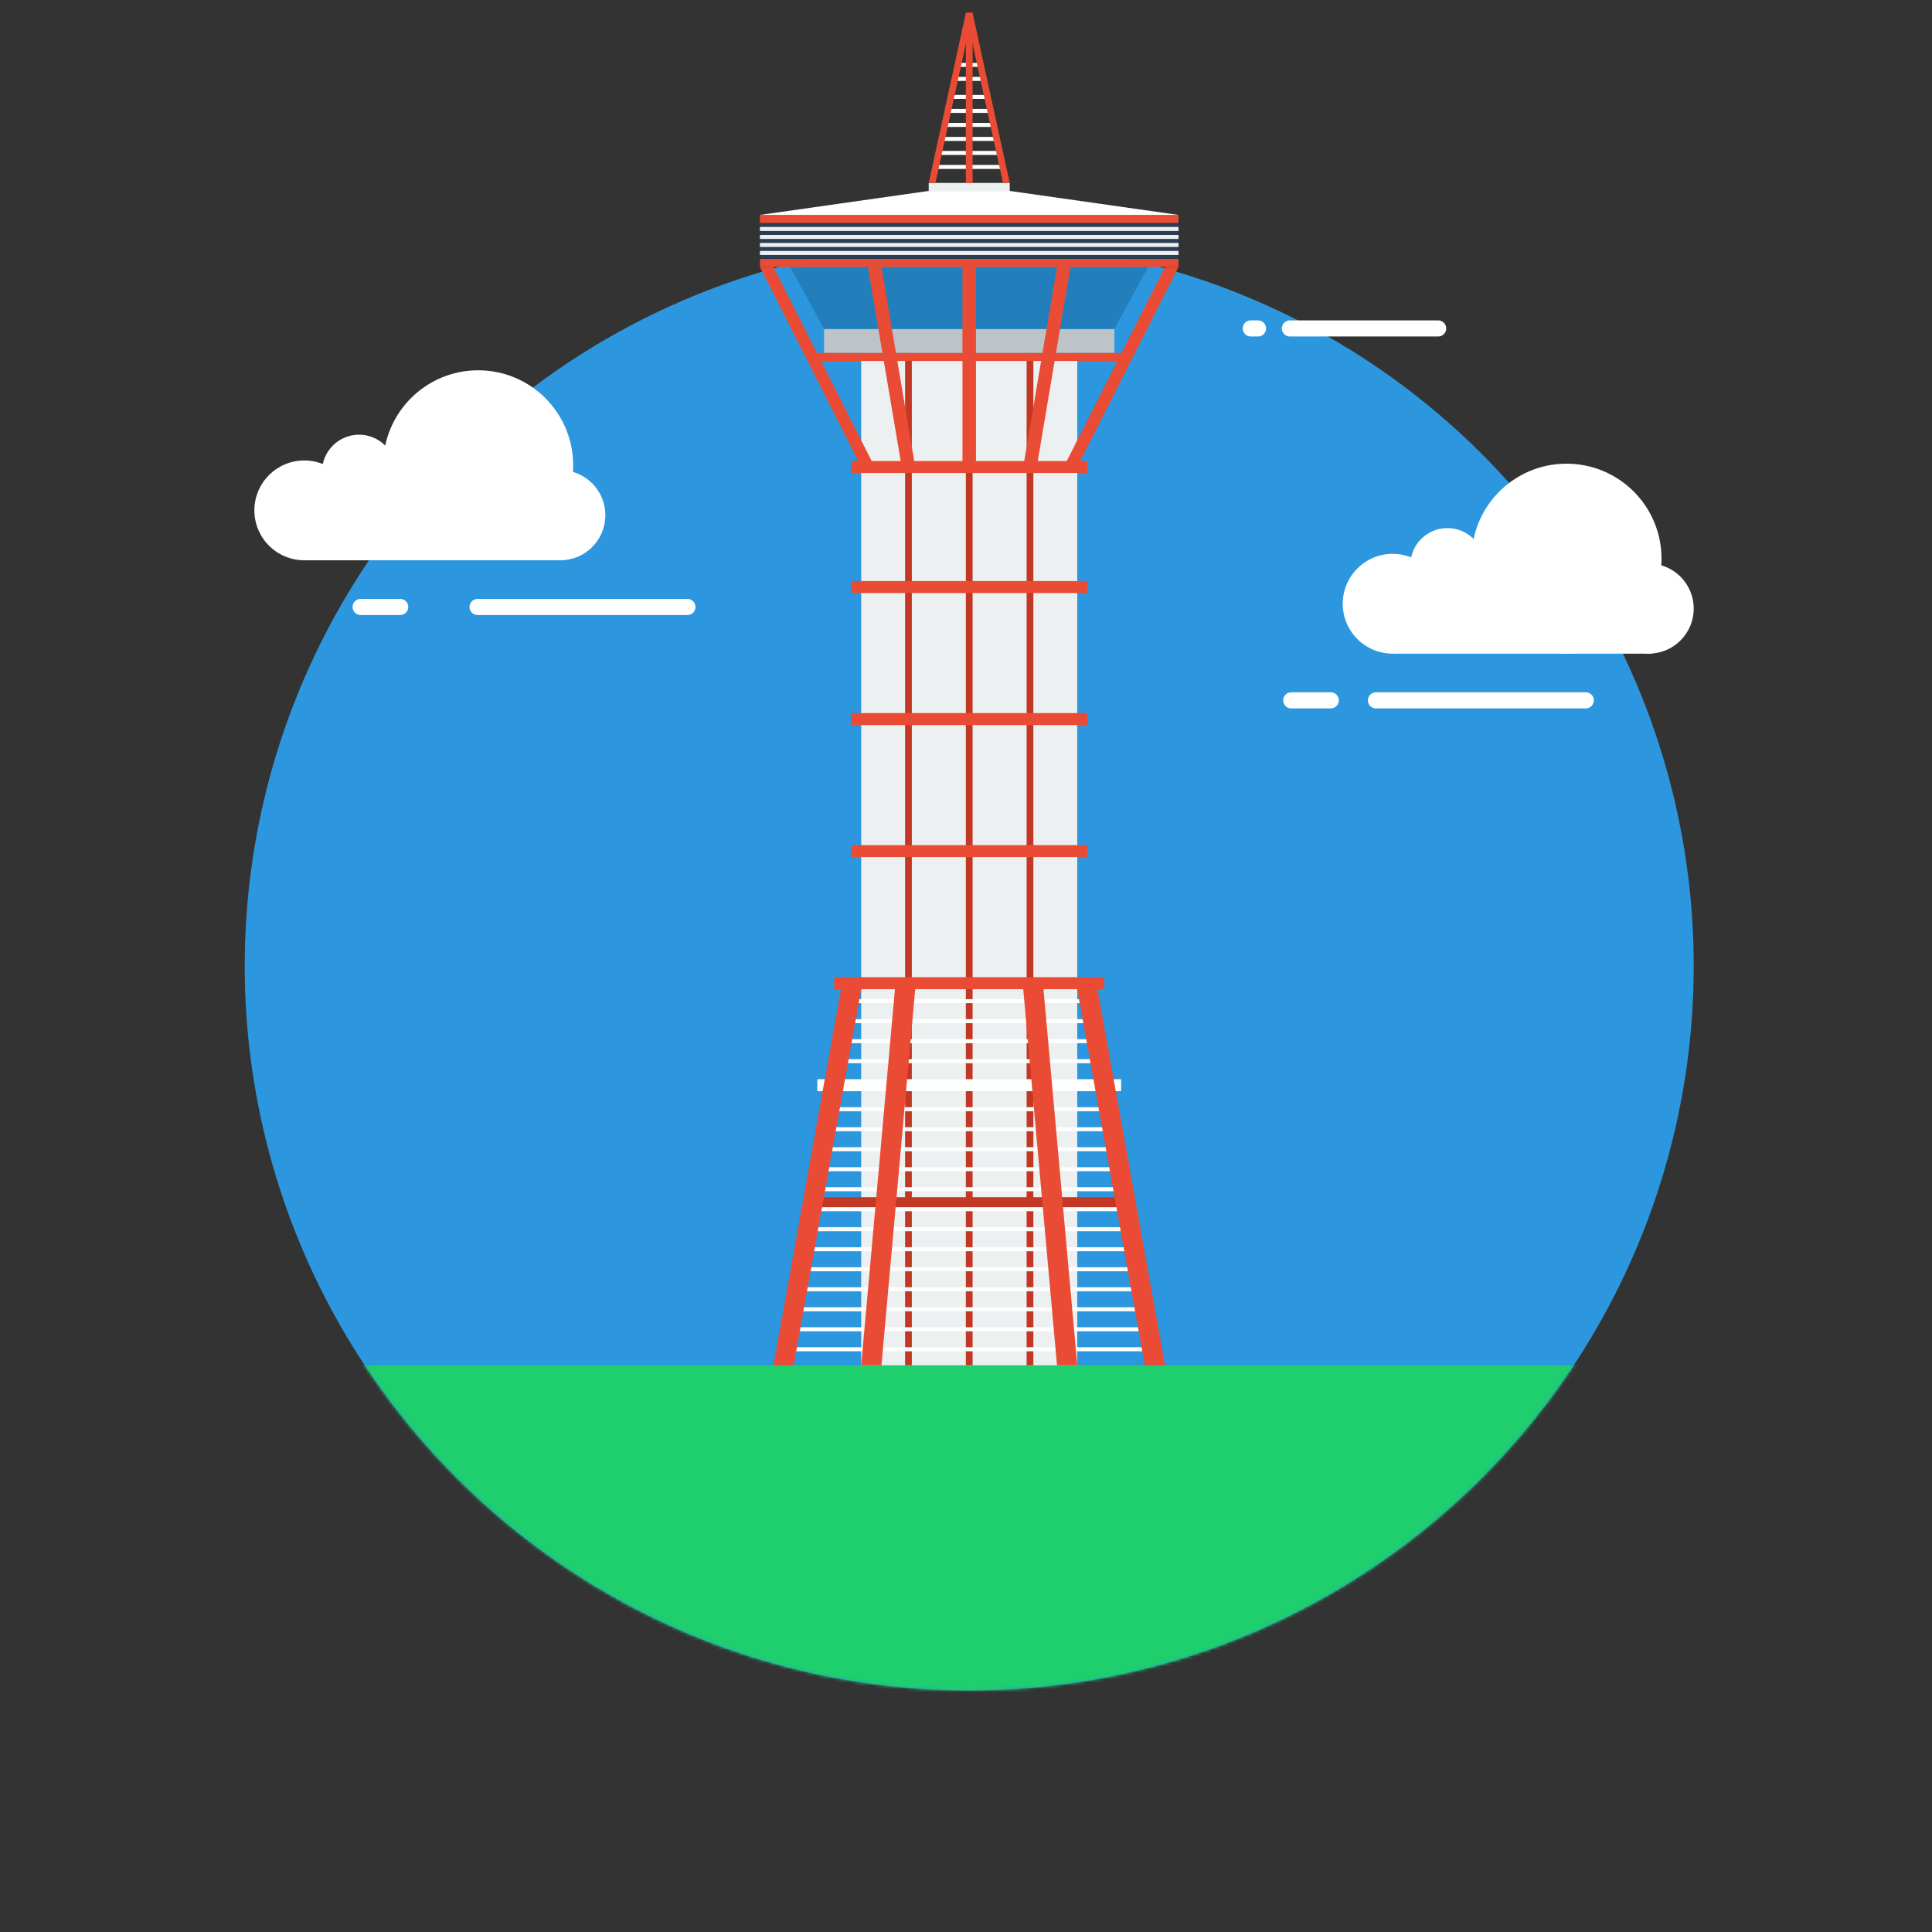 <svg height="600" viewBox="0 0 600 600" width="600" xmlns="http://www.w3.org/2000/svg" xmlns:xlink="http://www.w3.org/1999/xlink"><rect x="0" y="0" width="600" height="600" fill="#333333" stroke="none"/><defs><circle id="a" cx="225" cy="225" r="225"/><mask id="b" fill="#fff"><use fill="#fff" fill-rule="evenodd" xlink:href="#a"/></mask></defs><g fill="none" fill-rule="evenodd"><g transform="translate(76 75)"><use fill="#2c97de" xlink:href="#a"/><path d="m28 349h397v131h-397z" fill="#1fce6d" mask="url(#b)"/></g><g fill="#fff"><path d="m95 152h80v22h-80z"/><circle cx="174" cy="160" r="14"/><circle cx="94.5" cy="158.5" r="15.5"/><circle cx="148.5" cy="144.5" r="29.5"/><circle cx="111.5" cy="146.5" r="11.5"/></g><g fill="#fff"><path d="m433 181h80v22h-80z"/><circle cx="512" cy="189" r="14"/><circle cx="432.5" cy="187.5" r="15.5"/><circle cx="486.5" cy="173.5" r="29.5"/><circle cx="449.5" cy="175.5" r="11.5"/></g><g fill="#ffe500" stroke="#fff" stroke-linecap="round" stroke-linejoin="round" stroke-width="5"><g transform="translate(112 187)"><path d="m36.314 1.5h65.172"/><path d="m0 1.5h12.283"/></g><g transform="translate(401 216)"><path d="m26.314 1.5h65.172"/><path d="m0 1.5h12.283"/></g><g transform="translate(388 101)"><path d="m12.592 1h46.045"/><path d="m.443 1h2.235"/></g></g><g transform="translate(236 4)"><g transform="translate(15.726 105.621)"><path d="m15.726 0h67.097v314.379h-67.097z" fill="#ecf0f1"/><g fill="#c23824"><path d="m48.226 0h2.097v314.379h-2.097z"/><path d="m67.097 0h2.097v314.379h-2.097z"/><path d="m29.355 0h2.097v314.379h-2.097z"/></g><path d="m12.581 152.84h73.387v3.728h-73.387z" fill="#e94b35"/><path d="m0 262.189h99.597v3.728h-99.597z" fill="#c23824"/><path d="m12.581 111.834h73.387v3.728h-73.387z" fill="#e94b35"/><path d="m12.581 70.828h73.387v3.728h-73.387z" fill="#e94b35"/></g><g transform="translate(4.194 299.467)"><path d="m18.871 0h83.871v3.728h-83.871z" fill="#e94b35"/><g fill="#fff"><path d="m13.629 31.686h94.355v3.728h-94.355z"/><path d="m18.871 25.473h83.871v1.243h-83.871z"/><path d="m18.871 40.385h83.871v1.243h-83.871z"/><path d="m18.871 46.598h83.871v1.243h-83.871z"/><path d="m13.695 52.811h94.355v1.243h-94.355z"/><path d="m15.792 59.024h94.355v1.243h-94.355z"/><path d="m15.792 65.237h94.355v1.243h-94.355z"/><path d="m11.104 71.45h101.3v1.243h-101.3z"/><path d="m11.104 77.663h101.3v1.243h-101.3z"/><path d="m11.104 83.876h101.3v1.243h-101.3z"/><path d="m11.104 90.089h101.3v1.243h-101.3z"/><path d="m4.986 96.302h108.704v1.243h-108.704z"/><path d="m4.986 102.515h108.704v1.243h-108.704z"/><path d="m4.986 108.728h108.704v1.243h-108.704z"/><path d="m4.986 114.941h111.129v1.243h-111.129z"/><path d="m18.871 19.26h83.871v1.243h-83.871z"/><path d="m19.919 13.047h81.774v1.243h-81.774z"/><path d="m24.113 6.834h73.387v1.243h-73.387z"/></g><g fill="#e94b35"><path d="m20.968 3.728h6.29l-20.968 116.805h-6.29z"/><path d="m94.355 3.728h6.29l20.968 116.805h-6.29z"/><path d="m77.581 3.728h6.29l10.484 116.805h-6.29z"/><path d="m37.742 3.728h6.29l-10.484 116.805h-6.29z"/></g></g><path d="m19.919 98.166h90.161v7.456h-90.161z" fill="#bdc3c7"/><path d="m15.726 105.621h98.548v2.485h-98.548z" fill="#e94b35"/><path d="m28.306 139.172h73.387v3.728h-73.387z" fill="#e94b35"/><path d="m9.435 78.905h111.129l-10.484 19.26h-90.161z" fill="#227fbb"/><path d="m0 65.237h130v11.183h-130z" fill="#2b3e51"/><path d="m0 76.42h130v2.485h-130z" fill="#e94b35"/><path d="m0 62.751h130v2.485h-130z" fill="#e94b35"/><path d="m52.419 55.296h25.161l52.419 7.456h-130z" fill="#fff"/><path d="m52.419 52.811h25.161v2.485h-25.161z" fill="#ecf0f1"/><path d="m0 66.479h130v1.243h-130zm0 2.485h130v1.243h-130zm0 2.485h130v1.243h-130zm0 2.485h130v1.243h-130z" fill="#ecf0f1"/><path d="m54.516 47.219h20.968v1.243h-20.968zm1.048-4.349h18.871v1.243h-18.871zm1.048-4.349h16.774v1.243h-16.774zm1.048-4.349h14.677v1.243h-14.677zm1.048-4.349h12.581v1.243h-12.581zm0-4.349h12.581v1.243h-12.581zm1.048-5.592h10.484v1.243h-10.484zm1.048-4.349h8.387v1.243h-8.387z" fill="#fff"/><g fill="#e94b35"><path d="m62.903 78.905h4.194v62.13h-4.194z"/><path d="m92.258 78.905h4.194l-10.484 62.13h-4.194z"/><path d="m33.548 78.905h4.194l10.484 62.13h-4.194z"/><path d="m125.806 78.905h4.194l-31.452 62.13h-4.194z"/><path d="m0 78.905h4.194l31.452 62.13h-4.194z"/><path d="m63.952 0h2.097v52.811h-2.097z"/><path d="m63.952 0h2.097l11.532 52.811h-2.097z"/><path d="m63.952 0h2.097l-11.532 52.811h-2.097z"/></g></g></g></svg>